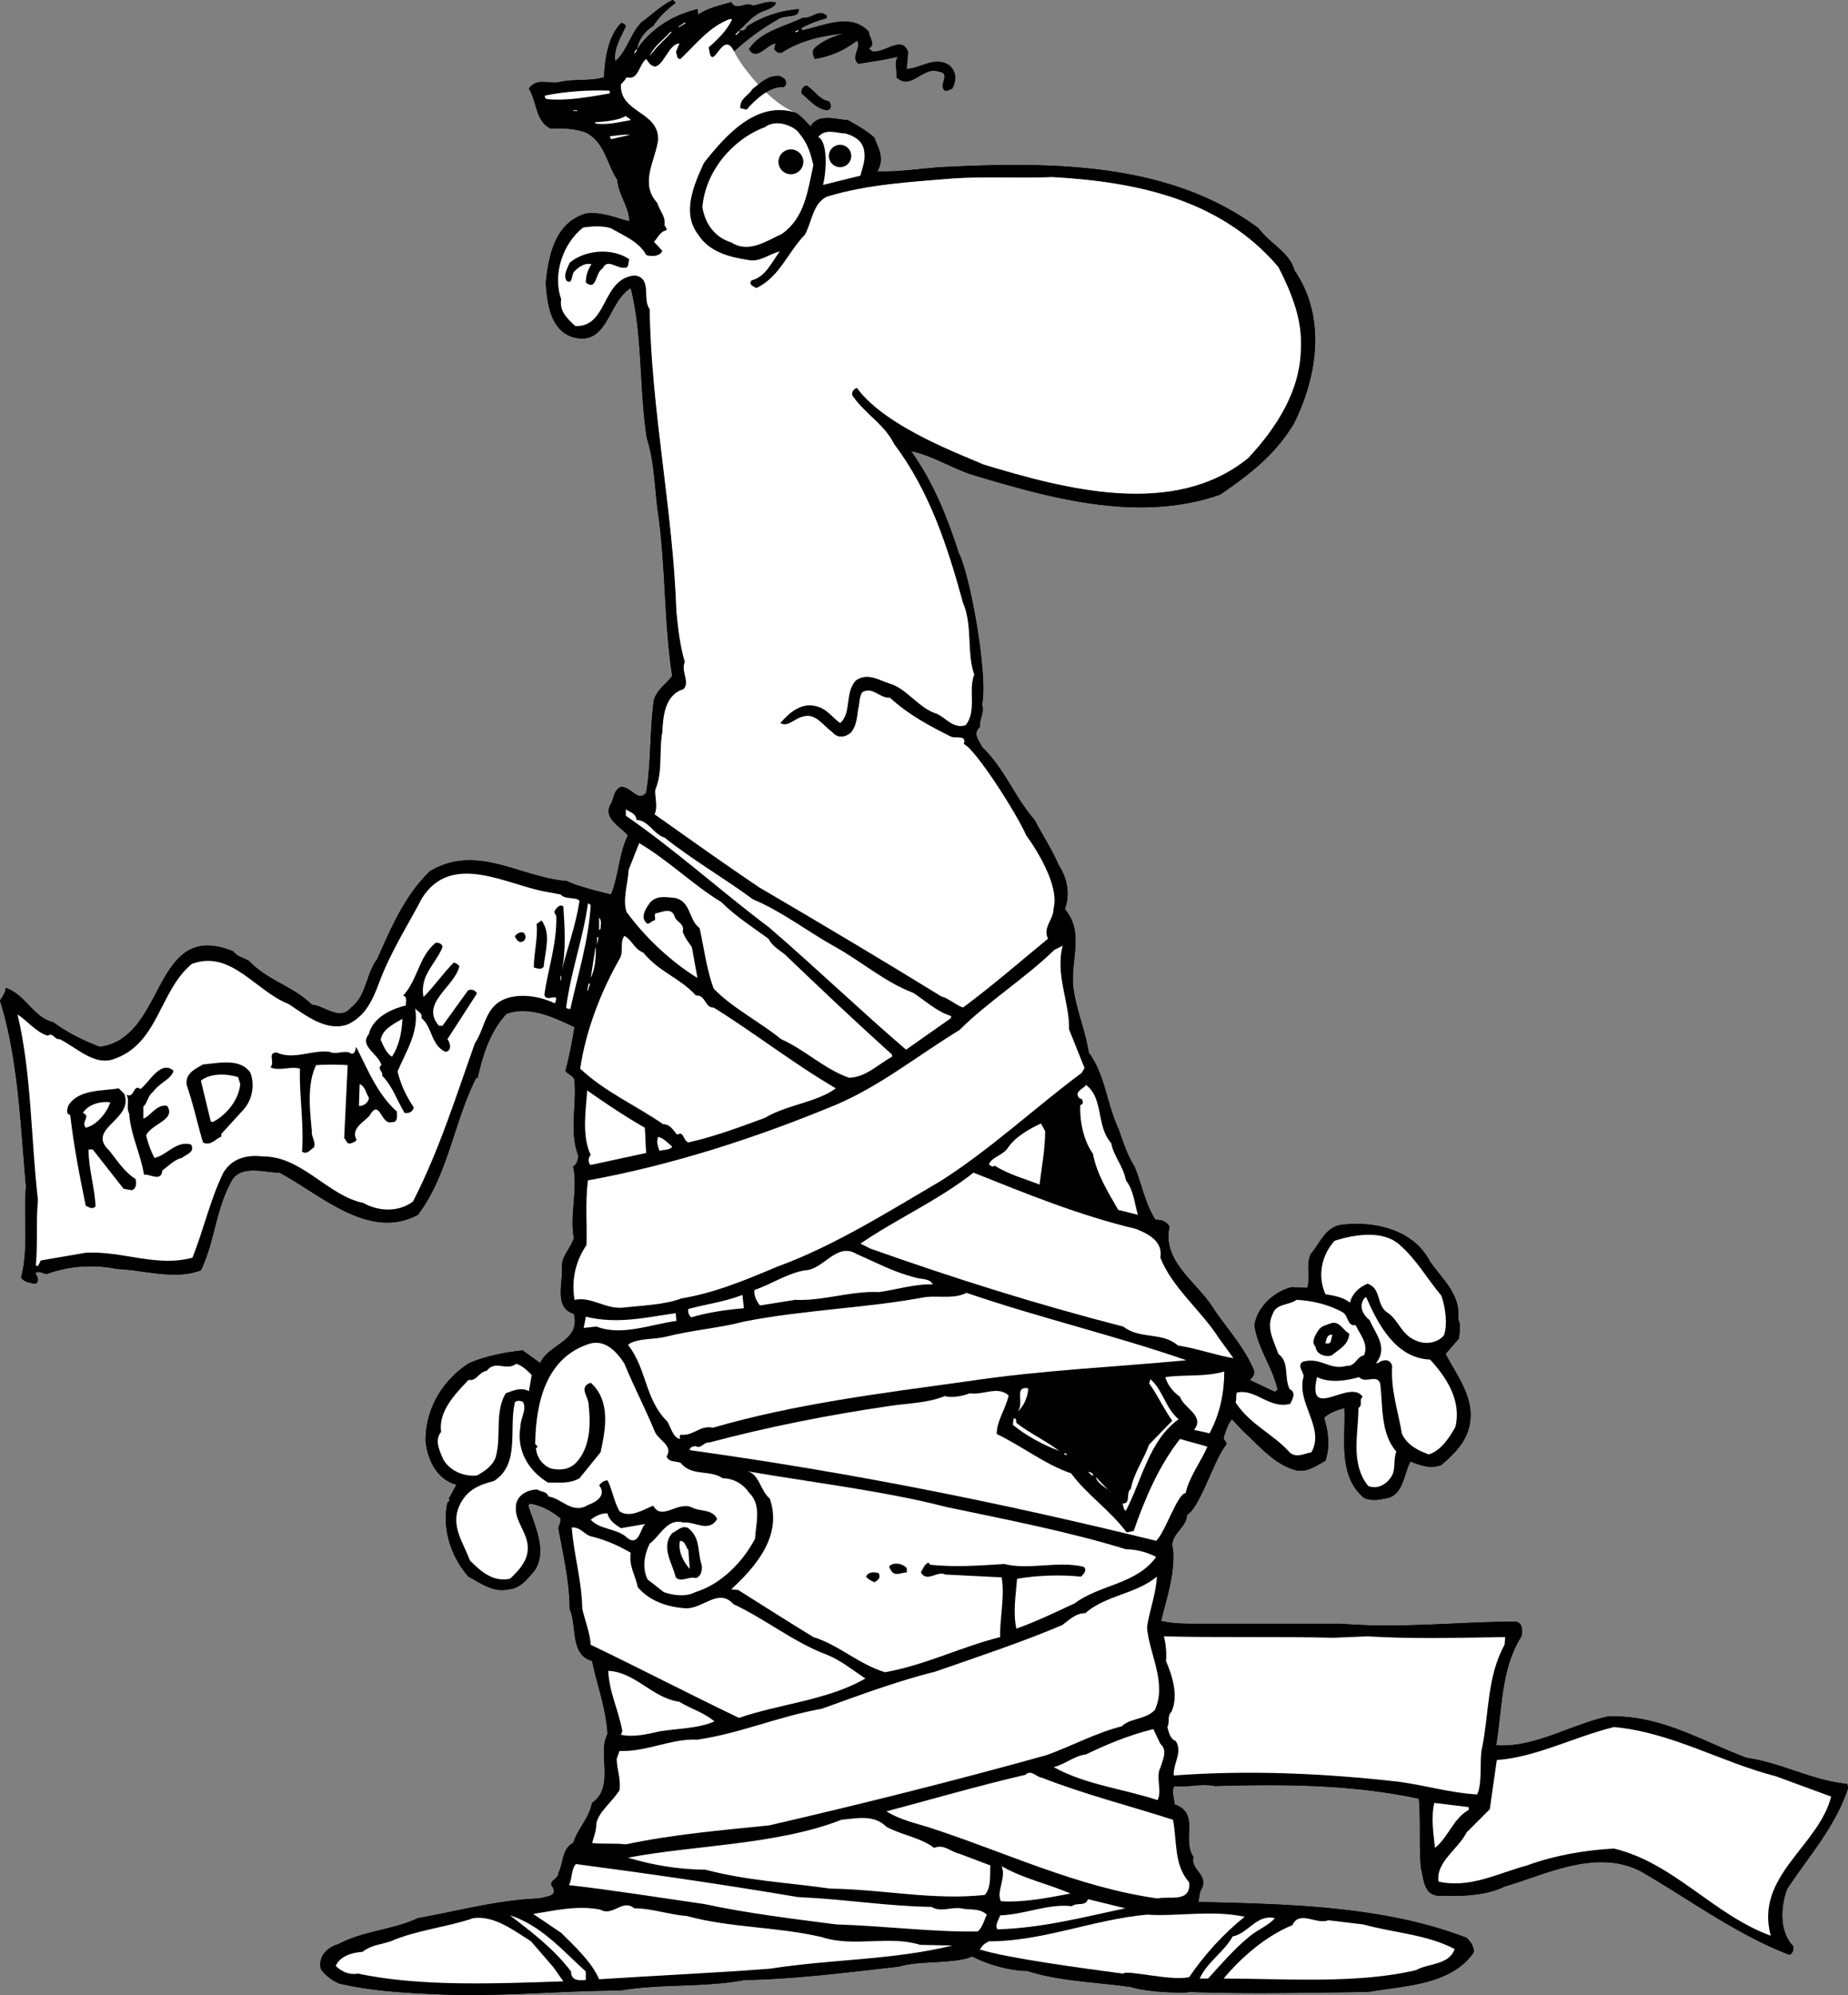 <svg xmlns="http://www.w3.org/2000/svg" width="263.102" height="283.941"><rect width="100%" height="100%" fill="#808080" stroke="none"/><path d="M138.414 278.45c-2.5 1.1-7.613.55-10.414 1.448-7.2.801-14.898 1.801-22 1.903-5.7 1.097-11.898.5-17.7 1.5-8.5 0-17.8 1-26.698.5-4.602-.203-9.102-.5-13.301-1.5-1-.403-1.899-1.102-2.598-2-.5-1.903 1-3.203 2.5-3.602 3.5-1.898 7.7-2 11.297-3.699 5.703-1 11.402-2.602 17.3-2.8.802-.302 2.602-.2 1.903-1.602-.8-.899.797-1.098.797-2 .703-1.399.5-3.5 2.102-4.297.699-2.102 2.199-3.403 2.699-5.703C87.6 254.3 85 249.5 86.5 246.8c-.2-3.602-1.5-7-2.2-10.403-3.198-.898-2.097-4.898-3.198-7.398 0-3.902-.899-7.602-1.602-11.5.102-.5.402-.902.3-1.402-1.3-1.098-2.898-1.899-4.398-2.098l-.199.3c.899 2.798 2.7 6.298 1 9.098-1 1.2-2.101 2.7-3.8 2.801-2.2.5-4-.898-5.7-1.8-2.5-2.801-3.8-6.899-3-10.5.098-.2.5-.301.2-.598l1.097-2c-2.797-.703-4.098-3.5-4.398-6.102-.102-4.5 2.3-8.699 6.199-11.199 2.402-1 4.902-1.5 7.601-1.8l2.5 1.8c1.301-2.8 5.801-3.102 4.801-7-2.902-.902-1.5-4.402-1.703-6.8 0-1.5 1.3-2.602 1.703-4-.601-3.4.598-6.9-.101-10.2.5-.2.898-1.2.601-1.902-1.101-3.297-.101-7-.402-10.2 0-.8-.899-.898-1.301-1.5.602-2 1.3-6.199 1.3-6.199-2.898-1.398-6.5-3.101-9.698-1.898-2.399 2.597-3.399 6-4.102 9.097h-.2c-3.198 6.301-4 13.801-8.3 19.5-7 3.7-13.7-2.8-19.7-6-2.198 0-5.8-1.3-7 1.5-2.097 3.903-2.3 8.5-4.198 12.403-3.801 1.398-7.7 0-12-.203a18.387 18.387 0 0 0-9.899.703c-.601 0-1.101-.5-1.703-.102.3.301.703 1.301 0 1.5-.598-.101-1.598-.199-2-.898 1.102-3.903.3-8.703.703-12.903C2.903 160 2.602 150.7 0 142.398c.3-.5.8-1.097.8-1.8 2.903 1 3.903 4.203 6.802 4.902 2 1.5 4.3 2.598 6.601 3.5 9.598-1.3 7.399-18.3 19-13.602.598.801 1.5.903 2.297 1.403 2.5 2.699 6.3 3.597 8.902 6.199 1.801.098 3.899 2.398 5.598.398 2.203-1.699 2.102-4.8 3.703-6.898 1.899-4.2 3.797-8.902 7.5-12.5 6.7-4 12.899.898 19.5 1.398 1.797.903 6.297 1.903 6.297 1.903 1.102-2.703 1.102-5.801 2.402-8.403-1-1.199-3.699-2.5-2.402-4.5.402-.8.402-2 1.402-2.398 1.399-.102 2.5 2.3 3.598.8.703-4.1.5-9.1 1.102-13.202.5-1.5 1.699-2.2 2.601-3.399-1.203-7.8-.902-15.898-2.101-23.8-.399-3.399-.5-6.899-1.5-10C91 55.5 91.5 47.597 89.8 41c-3.301 2-3.2 8.3-8.2 7-3.3-1-3.699-5-3.898-7.7.399-3.902 1.297-8.6 5.7-9.902 2.199-.3 4.199.602 6.199 1.102 0-2-1.602-3.902-1.7-5.902-1.5-2.2-1.699-5.2-4.402-6.7-1.5-.597-3.5-.699-5.098-.597-2.199-1.102-1.902-3.703-3.101-5.703 1.2-1.598 2.8-.598 4.3-.899 2-.5 4.301-.101 6.399-.699.102-2.402.5-5.7 2.402-7.7.301 0 .5.098.7.4-.7 1.6-1.801 3.3-1.5 5 1.601-1.302 2.101-3.802 3.699-5.5 1.402-1 2.902-2.5 4.5-3.2l.402.398C95 1.301 93.801 2.398 93 3.7c-1.2.7-2.2 2.102-2.297 3.301 2.098-3 5-4.8 8.598-5.7l.101.798c1.399-1 3.098-1.297 4.7-1.797.699 1.398 2.3-.203 3 .5 1-.102 2.3-.801 3.398-.403-.5 1-1.898 1-2.797 1.7-1 .601-1.601 1.5-2.5 2.203.399.199 1 0 1.098-.5 2.101-1.403 4.8-2.301 7.402-2.5.2 1.398-2.101.699-3 1.5-2.203 1.199-4.3 2.797-6.203 4.5-1.7-3.403-3.098 3.699-3.598-.602 1.301-1.101 2.5-2.3 3.301-3.898L104 2.699c-2.898 1-5 3.7-7.098 5.7-.601.101-.5-.598-.699-1l.5-1.2c-1.46.078-2.273 3.285-3.476 3.266-.364-.004-.762-.3-1.227-1.067-1.098.903-1.098 3.102-2.797 2.602-.203.398-.5.7-.8 1-.2 4.098 5.398 3.8 5.3 7.898-.402 3-2.703 6.2-.101 9 .3 1.102 1.199 1.903 1 3.102.101.3.5.598.199.8-.899.2-1.2 1.2-1.7 1.598l1.2 1.301c-.399.899-1.7.801-2.301.602-1-1.903-3.297-2.801-5-3.801-1.2-.402-2.797-.3-4-.102-3 2.403-4.297 6.801-3.098 10.2-.3 1.601.801 2.703 2 3.8 4.7.2 3.7-6.8 8.5-7.199 2.5.399 1 3.399 2.098 4.801.203 14.3 3.3 28.5 3.8 43 .2 2.098.5 4.898 1.2 7.2-.598 1.398.8 2.898-.2 3.898-2.698.8-2.898 4-3 6.101-.5 2.7.102 5.602-1 8.2-.097 1 .403 2.402-.097 3.5 5.098 3.601 9.7 6.902 14.899 10.402 8.699 5.097 17.3 10.199 25.898 15.5 1.102.297 2 1.199 3.102 1.597 4.3-3.199 8.199-6.597 12.101-9.8-.8-1.598.797-2.7.797-4.297 1-3.903-3.898-10.403-3.898-10.403-1.399-3.199-7.301-12.398-8.899-13 .5-1.398-1.203-.699-1.902-1.097-3-1.5-6-3.102-8.598-5.5-1.5.097-2.402-1.602-3.902-.801-.5.598-.399 1.8-.598 2.3-.203 1.2-.203 2.4-1 3.4-.8.8-2 .898-2.703 0-1.297-.9-2.398-2.802-4.2-2.2-1.097.2-2.198 1.598-3.198.898 1.3-1.5 3.101-3.097 5.398-2.3 1.3.402 2 1.5 3.102 2.3 1.699-1.398.601-4.398 2.3-6.097 1.7-1.102 3.2 0 4.801.5 2.399.699 4.098 3.5 6.7 4.297 1.3.601 2.398 2.203 4.097 1.601 1.602-2.101.3-4.898 1.203-7.199-1.101-3-.203-7-1.601-10.2-2.2-8-4.7-15.8-9.801-22.6-1.399-2.802-4-4.2-5.801-6.7-.5-.602.102-1.2.5-1.3 4.102 5.667 15.402 9.698 18 10.898 11.602 3.5 27.102 7.703 37.703-.899 4.098-4.398 7.5-9.699 7.5-15.8.2-4-1.402-7.899-3.203-11.399-8.098-9.5-19.797-12.102-32.2-12.8-4.3.198-9.8-.102-14.097.198-5.902.5-12.101.801-18 2.602-2 1-2.101 3.598-3.101 5.398-2.5 2.602-3.602 6-6.899 7.602-.402-.2-1.203-.5-.703-1.102 2-.5 2.8-2.5 4-4.097-1.398.297-2.898 1.597-4.5 1.199-2.598-.402-5.5-1.102-7.098-3.602-2.402-3.097-.601-7.097.801-10.199 3-3.8 7.399-8.898 13-7.199.899.5 1.598 1.398 2.2 2 1.097-1.902 3.5-1 5.3-.902 1.098.601 2.7 1.5 3.797 2.5.3 1.101 1.602 2.77.402 4.8 2.899.102 6.2-.398 8.899-.597C149.6 23 166.402 23 179.203 32.5c1.598 2.2 4.399 3.398 5.098 6 4.601 6.7 3.199 15.2-.098 21.8-2.703 4.5-6.402 7.298-10.5 10.098-11.703 4.102-24.5.403-35.5-2.898-2.902-1-5.601-2.7-8.5-3.3 3.2 4.5 5.098 9.3 6.797 14.5 1.703 3.398 4.203 17.8 3.3 21.6.403 1.098-.398 2.098-.3 3.2-1.098.898-.098 1.898.3 2.8 3.302 3.2 4.602 7.098 7.5 10.4 1.302 2.5 2.47 4.167 3.403 6.398 1.2 1.8 1.7 4.101.899 6.3 2.8 3.301.8 7.102 1.199 11.102.402 3.2 1.699 6.098 2.199 9.3 2.402 3.298 2.5 7.2 4.3 11 .602 1.798 1.2 3.598 2.2 5.2 1 2.3 1.5 5.3 3 7.598.8 0 1.602.203 2 1-1.098 5 4 7.902 6.3 11.703 1.802 2.699 4.403 5.5 5.7 8.699.203.598-.2 1.098-.598 1.398l3.598 1.7.402-.297c-.699-3.203-2.902-6-3.3-9.203.398-2.598 2.8-4.797 5.3-5.399l2.2.102c.5-1.403-.2-3.203.5-4.801 1.398-1.602 2.101-4 4.601-4.2 4.297-.5 9.899.598 12.297 5.098 1.703 2.602 4.5 4.7 4.102 8.403.398.597.199 1.898.101 2.699l-1.902 2.2c1.902 3.6 4.8 7.1 3 11.5-.801 1.8-2.2 3.1-3.598 4.3-1.5.598-2.902.098-4.402-.5-1 1.898-1 5.098-3.801 5.3-.797.2-1.797.298-2.797-.1-3.8-3.2-2.601-8.602-2.8-12.802-1.102.301-2.2.7-2.903 1.403.602 1.797.902 4.097.203 6.097-1.3.7-2.703 1.801-4.402 1.301-3-.898-5.098-3.5-7.5-5.699l-1.399-1.5c-.601.7-.902 1.7-1.199 2.598 0 .402.5.601.399 1-1.7 1.902-3.7 8.902-5.602 10-.098 2-2.598 2.8-2 4.902.3 3.5-.898 6.898-1.7 10.2 1.2.3 2.7.398 4.102.398h21.5c8.301.703 17.301-.297 24.899-.297 1 .199 1 1.297.8 2.097-2.898 4.602-2.699 10-3.601 15.5 5.402.403 10.5-2.898 15.902-4.097 7.399-.301 13.399 3.5 19.801 5.898 5 .7 9.2 3.2 14.297 3.7l.102.601c-1.801 5.5-5.602 9.7-8.7 14.398-.902 2.602-1.101 6 .899 8.102.101.5-.098 1.098-.598 1.2-7.5-2.9-13.902-7.7-21-11.802-6.402-3.398-13.601.403-19.5 2.102-2.8 1.398-6.601 1.398-9.5 1.3-2.101-.202-2-2.6-2.402-3.902-.301-3.5 0-6.699-.301-9.898-9.297-2-19.098-2.102-29-1.8-2.098-.4-3.598.198-5.797 0-.5.8 0 1.698 0 2.6 3.7 1.298 1 4.9 2.7 7.5-.403 1.9 2.097 2.4 1.199 4.5-.399.5-.301 1.2-.5 1.9 13.101.3 26.5.6 38.199 5.1.5.5 1.101 1.2 1 2.098-3.2 4.602-9.7 4.7-15 5.602-8.2.098-16.899.3-25.5 0-.301.2-5.801.098-8.301-.7-4.898-.702-10.098-.8-14.797-2.3-2.5 0-5.687-.95-7.789-2.05"/><path d="M92 8.398c-1.098.903-1.098 3.102-2.797 2.602-.203.398-.5.7-.8 1-.2 4.098 5.398 3.8 5.3 7.898-.402 3-2.703 6.2-.101 9 .3 1.102 1.199 1.903 1 3.102.101.3.5.598.199.8-.899.2-1.2 1.2-1.7 1.598l1.2 1.301c-.399.899-1.7.801-2.301.602-1-1.903-3.297-2.801-5-3.801-1.2-.402-2.797-.3-4-.102-3 2.403-4.297 6.801-3.098 10.2-.3 1.601.801 2.703 2 3.8 4.7.2 3.7-6.8 8.5-7.199 2.5.399 1 3.399 2.098 4.801.203 14.3 3.3 28.5 3.8 43 .2 2.098.5 4.898 1.2 7.2-.598 1.398.8 2.898-.2 3.898-2.698.8-2.898 4-3 6.101-.5 2.7.102 5.602-1 8.2-.097 1 .403 2.402-.097 3.5 5.098 3.601 9.7 6.902 14.899 10.402 8.699 5.097 17.3 10.199 25.898 15.5 1.102.297 2 1.199 3.102 1.597 4.3-3.199 8.199-6.597 12.101-9.8-.8-1.598.797-2.7.797-4.297 1-3.903-3.898-10.403-3.898-10.403-1.399-3.199-7.301-12.398-8.899-13 .5-1.398-1.203-.699-1.902-1.097-3-1.5-6-3.102-8.598-5.5-1.5.097-2.402-1.602-3.902-.801-.5.598-.399 1.8-.598 2.3-.203 1.2-.203 2.4-1 3.4-.8.8-2 .898-2.703 0-1.297-.9-2.398-2.802-4.2-2.2-1.097.2-2.198 1.598-3.198.898 1.3-1.5 3.101-3.097 5.398-2.3 1.3.402 2 1.5 3.102 2.3 1.699-1.398.601-4.398 2.3-6.097 1.7-1.102 3.2 0 4.801.5 2.399.699 4.098 3.5 6.7 4.297 1.3.601 2.398 2.203 4.097 1.601 1.602-2.101.3-4.898 1.203-7.199-1.101-3-.203-7-1.601-10.2-2.2-8-4.7-15.8-9.801-22.6-1.399-2.802-4-4.2-5.801-6.7-.5-.602.102-1.2.5-1.3 4.102 5.667 15.402 9.698 18 10.898 11.602 3.5 27.102 7.703 37.703-.899 4.098-4.398 7.5-9.699 7.5-15.8.2-4-1.402-7.899-3.203-11.399-8.098-9.5-19.797-12.102-32.2-12.8-4.3.198-9.8-.102-14.097.198-5.902.5-12.101.801-18 2.602-2 1-2.101 3.598-3.101 5.398-2.5 2.602-3.602 6-6.899 7.602-.402-.2-1.203-.5-.703-1.102 2-.5 2.8-2.5 4-4.097-1.398.297-2.898 1.597-4.5 1.199-2.598-.402-5.5-1.102-7.098-3.602-2.402-3.097-.601-7.097.801-10.199 3-3.8 7.399-8.898 13-7.199.899.5 1.598 1.398 2.2 2 1.097-1.902 3.5-1 5.3-.902 1.098.601 2.7 1.5 3.797 2.5.3 1.101 1.602 2.77.402 4.8 2.899.102 6.2-.398 8.899-.597C149.6 23 166.402 23 179.203 32.5c1.598 2.2 4.399 3.398 5.098 6 4.601 6.7 3.199 15.2-.098 21.8-2.703 4.5-6.402 7.298-10.5 10.098-11.703 4.102-24.5.403-35.5-2.898-2.902-1-5.601-2.7-8.5-3.3 3.2 4.5 5.098 9.3 6.797 14.5 1.703 3.398 4.203 17.8 3.3 21.6.403 1.098-.398 2.098-.3 3.2-1.098.898-.098 1.898.3 2.8 3.302 3.2 4.602 7.098 7.5 10.4 1.302 2.5 2.47 4.167 3.403 6.398 1.2 1.8 1.7 4.101.899 6.3 2.8 3.301.8 7.102 1.199 11.102.402 3.2 1.699 6.098 2.199 9.3 2.402 3.298 2.5 7.2 4.3 11 .602 1.798 1.2 3.598 2.2 5.2 1 2.3 1.5 5.3 3 7.598.8 0 1.602.203 2 1-1.098 5 4 7.902 6.3 11.703 1.802 2.699 4.403 5.5 5.7 8.699.203.598-.2 1.098-.598 1.398l3.598 1.7.402-.297c-.699-3.203-2.902-6-3.3-9.203.398-2.598 2.8-4.797 5.3-5.399l2.2.102c.5-1.403-.2-3.203.5-4.801 1.398-1.602 2.101-4 4.601-4.2 4.297-.5 9.899.598 12.297 5.098 1.703 2.602 4.5 4.7 4.102 8.403.398.597.199 1.898.101 2.699l-1.902 2.2c1.902 3.6 4.8 7.1 3 11.5-.801 1.8-2.2 3.1-3.598 4.3-1.5.598-2.902.098-4.402-.5-1 1.898-1 5.098-3.801 5.3-.797.2-1.797.298-2.797-.1-3.8-3.2-2.601-8.602-2.8-12.802-1.102.301-2.2.7-2.903 1.403.602 1.797.902 4.097.203 6.097-1.3.7-2.703 1.801-4.402 1.301-3-.898-5.098-3.5-7.5-5.699l-1.399-1.5c-.601.7-.902 1.7-1.199 2.598 0 .402.5.601.399 1-1.7 1.902-3.7 8.902-5.602 10-.098 2-2.598 2.8-2 4.902.3 3.5-.898 6.898-1.7 10.2 1.2.3 2.7.398 4.102.398h21.5c8.301.703 17.301-.297 24.899-.297 1 .199 1 1.297.8 2.097-2.898 4.602-2.699 10-3.601 15.5 5.402.403 10.5-2.898 15.902-4.097 7.399-.301 13.399 3.5 19.801 5.898 5 .7 9.2 3.2 14.297 3.7l.102.601c-1.801 5.5-5.602 9.7-8.7 14.398-.902 2.602-1.101 6 .899 8.102.101.5-.098 1.098-.598 1.2-7.5-2.9-13.902-7.7-21-11.802-6.402-3.398-13.601.403-19.5 2.102-2.8 1.398-6.601 1.398-9.5 1.3-2.101-.202-2-2.6-2.402-3.902-.301-3.5 0-6.699-.301-9.898-9.297-2-19.098-2.102-29-1.8-2.098-.4-3.598.198-5.797 0-.5.8 0 1.698 0 2.6 3.7 1.298 1 4.9 2.7 7.5-.403 1.9 2.097 2.4 1.199 4.5-.399.5-.301 1.2-.5 1.9 13.101.3 26.5.6 38.199 5.1.5.5 1.101 1.2 1 2.098-3.2 4.602-9.7 4.7-15 5.602-8.2.098-16.899.3-25.5 0-.301.2-5.801.098-8.301-.7-4.898-.702-10.098-.8-14.797-2.3-2.5 0-5.687-.95-7.789-2.05-2.5 1.1-7.613.55-10.414 1.448-7.2.801-14.898 1.801-22 1.903-5.7 1.097-11.898.5-17.7 1.5-8.5 0-17.8 1-26.698.5-4.602-.203-9.102-.5-13.301-1.5-1-.403-1.899-1.102-2.598-2-.5-1.903 1-3.203 2.5-3.602 3.5-1.898 7.7-2 11.297-3.699 5.703-1 11.402-2.602 17.3-2.8.802-.302 2.602-.2 1.903-1.602-.8-.899.797-1.098.797-2 .703-1.399.5-3.5 2.102-4.297.699-2.102 2.199-3.403 2.699-5.703C87.6 254.3 85 249.5 86.5 246.8c-.2-3.602-1.5-7-2.2-10.403-3.198-.898-2.097-4.898-3.198-7.398 0-3.902-.899-7.602-1.602-11.5.102-.5.402-.902.3-1.402-1.3-1.098-2.898-1.899-4.398-2.098l-.199.3c.899 2.798 2.7 6.298 1 9.098-1 1.2-2.101 2.7-3.8 2.801-2.2.5-4-.898-5.7-1.8-2.5-2.801-3.8-6.899-3-10.5.098-.2.5-.301.2-.598l1.097-2c-2.797-.703-4.098-3.5-4.398-6.102-.102-4.5 2.3-8.699 6.199-11.199 2.402-1 4.902-1.5 7.601-1.8l2.5 1.8c1.301-2.8 5.801-3.102 4.801-7-2.902-.902-1.5-4.402-1.703-6.8 0-1.5 1.3-2.602 1.703-4-.601-3.4.598-6.9-.101-10.2.5-.2.898-1.2.601-1.902-1.101-3.297-.101-7-.402-10.2 0-.8-.899-.898-1.301-1.5.602-2 1.3-6.199 1.3-6.199-2.898-1.398-6.5-3.101-9.698-1.898-2.399 2.597-3.399 6-4.102 9.097h-.2c-3.198 6.301-4 13.801-8.3 19.5-7 3.7-13.7-2.8-19.7-6-2.198 0-5.8-1.3-7 1.5-2.097 3.903-2.3 8.5-4.198 12.403-3.801 1.398-7.7 0-12-.203a18.387 18.387 0 0 0-9.899.703c-.601 0-1.101-.5-1.703-.102.3.301.703 1.301 0 1.5-.598-.101-1.598-.199-2-.898 1.102-3.903.3-8.703.703-12.903C2.903 160 2.602 150.7 0 142.398c.3-.5.8-1.097.8-1.8 2.903 1 3.903 4.203 6.802 4.902 2 1.5 4.3 2.598 6.601 3.5 9.598-1.3 7.399-18.3 19-13.602.598.801 1.5.903 2.297 1.403 2.5 2.699 6.3 3.597 8.902 6.199 1.801.098 3.899 2.398 5.598.398 2.203-1.699 2.102-4.8 3.703-6.898 1.899-4.2 3.797-8.902 7.5-12.5 6.7-4 12.899.898 19.5 1.398 1.797.903 6.297 1.903 6.297 1.903 1.102-2.703 1.102-5.801 2.402-8.403-1-1.199-3.699-2.5-2.402-4.5.402-.8.402-2 1.402-2.398 1.399-.102 2.5 2.3 3.598.8.703-4.1.5-9.1 1.102-13.202.5-1.5 1.699-2.2 2.601-3.399-1.203-7.8-.902-15.898-2.101-23.8-.399-3.399-.5-6.899-1.5-10C91 55.5 91.5 47.597 89.8 41c-3.301 2-3.2 8.3-8.2 7-3.3-1-3.699-5-3.898-7.7.399-3.902 1.297-8.6 5.7-9.902 2.199-.3 4.199.602 6.199 1.102 0-2-1.602-3.902-1.7-5.902-1.5-2.2-1.699-5.2-4.402-6.7-1.5-.597-3.5-.699-5.098-.597-2.199-1.102-1.902-3.703-3.101-5.703 1.2-1.598 2.8-.598 4.3-.899 2-.5 4.301-.101 6.399-.699.102-2.402.5-5.7 2.402-7.7.301 0 .5.098.7.4-.7 1.6-1.801 3.3-1.5 5 1.601-1.302 2.101-3.802 3.699-5.5 1.402-1 2.902-2.5 4.5-3.2l.402.398C95 1.301 93.801 2.398 93 3.7c-1.2.7-2.2 2.102-2.297 3.301 2.098-3 5-4.8 8.598-5.7l.101.798c1.399-1 3.098-1.297 4.7-1.797.699 1.398 2.3-.203 3 .5 1-.102 2.3-.801 3.398-.403-.5 1-1.898 1-2.797 1.7-1 .601-1.601 1.5-2.5 2.203.399.199 1 0 1.098-.5 2.101-1.403 4.8-2.301 7.402-2.5.2 1.398-2.101.699-3 1.5-2.203 1.199-4.3 2.797-6.203 4.5-1.7-3.403-3.098 3.699-3.598-.602 1.301-1.101 2.5-2.3 3.301-3.898L104 2.699"/><path fill="#fff" d="M104.5 7.3c-1.7-3.402-3.098 3.7-3.598-.6 1.301-1.102 2.5-2.302 3.301-3.9L104 2.7c-2.898 1-5 3.698-7.098 5.698-.601.102-.5-.597-.699-1l.5-1.199C94.801 6.301 94 11.7 92 8.4c-1.098.9-1.098 3.1-2.797 2.6-.203.398-.5.7-.8 1-.2 4.098 5.398 3.8 5.3 7.898-.402 3-2.703 6.2-.101 9 .3 1.102 1.199 1.903 1 3.102.101.3.5.598.199.8-.899.2-1.2 1.2-1.7 1.598l1.2 1.301c-.399.899-1.7.801-2.301.602-1-1.903-3.297-2.801-5-3.801-1.2-.402-2.797-.3-4-.102-3 2.403-4.297 6.801-3.098 10.2-.3 1.601.801 2.703 2 3.8 4.7.2 3.7-6.8 8.5-7.199 2.5.399 1 3.399 2.098 4.801.203 14.3 3.3 28.5 3.8 43 .2 2.098.5 4.898 1.2 7.2-.598 1.398.8 2.898-.2 3.898-2.698.8-2.898 4-3 6.101-.5 2.7.102 5.602-1 8.2-.097 1 .403 2.402-.097 3.5 5.098 3.601 9.7 6.902 14.899 10.402 8.699 5.097 17.3 10.199 25.898 15.5 1.102.297 2 1.199 3.102 1.597 4.3-3.199 8.199-6.597 12.101-9.8-.8-1.598.797-2.7.797-4.297 1-3.903-3.898-10.403-3.898-10.403-1.399-3.199-7.301-12.398-8.899-13 .5-1.398-1.203-.699-1.902-1.097-3-1.5-6-3.102-8.598-5.5-1.5.097-2.402-1.602-3.902-.801-.5.598-.399 1.8-.598 2.3-.203 1.2-.203 2.4-1 3.4-.8.8-2 .898-2.703 0-1.297-.9-2.398-2.802-4.2-2.2-1.097.2-2.198 1.598-3.198.898 1.3-1.5 3.101-3.097 5.398-2.3 1.3.402 2 1.5 3.102 2.3 1.699-1.398.601-4.398 2.3-6.097 1.7-1.102 3.2 0 4.801.5 2.399.699 4.098 3.5 6.7 4.297 1.3.601 2.398 2.203 4.097 1.601 1.602-2.101.3-4.898 1.203-7.199-1.101-3-.203-7-1.601-10.2-2.2-8-4.7-15.8-9.801-22.6-1.399-2.802-4-4.2-5.801-6.7-.5-.602.102-1.2.5-1.3 4.102 5.667 15.402 9.698 18 10.898 11.602 3.5 27.102 7.703 37.703-.899 4.098-4.398 7.5-9.699 7.5-15.8.2-4-1.402-7.899-3.203-11.399-8.098-9.5-19.797-12.102-32.2-12.8-4.3.198-9.8-.102-14.097.198-5.902.5-12.101.801-18 2.602-2 1-2.101 3.598-3.101 5.398-2.5 2.602-3.602 6-6.899 7.602-.402-.2-1.203-.5-.703-1.102 2-.5 2.8-2.5 4-4.097-1.398.297-2.898 1.597-4.5 1.199-2.598-.402-5.5-1.102-7.098-3.602-2.402-3.097-.601-7.097.801-10.199 3-3.8 7.399-8.898 13-7.199-3.433-1.3-7.433-6.133-8.703-8.7"/><path fill="#fff" d="M100.902 6.7c1.301-1.102 2.5-2.302 3.301-3.9L104 2.7c-2.898 1-5 3.698-7.098 5.698 1.325-.449 3.426-2.199 4-1.699m38.586 270.761c3.864 1.24 15.114 2.74 20.414 3.438.5-.597 6.801 1.102 9.399.5 2.199-3.199 4.8-6.097 7.902-8.597-4.703-1-9.703 0-13.902-.301-7.7.7-14.801 3.8-22.5 3.8-.883.442-.871.606-1.313 1.16"/><path d="M117.703 2.2v.398c-1.203.3-2.5.8-3.601 1.402l.101.3c3-.6 6.899-2.6 9.5.2 0 .8 1.098 1.8 0 2.398l.5.403c1.797.297 4.2-2.403 5.098.097l-.2 2.403c2-.102 4-1.903 6.102-.5 1 1 1 2.097.399 3.297-.399.203-.7.402-1.102.3-1-.8 1-2.5-.898-2.699-2.2-.8-3.899 2.801-6 .801.199-.902-.399-2 .199-2.902-1.7.402-3.7.703-5.598 1-1.203-1 .5-2.399-.203-3.297-1.797 1.398-3.898 2.297-6 2.597-.297-.597-.5-1.199.102-1.699 1.199-1 2.5-1.5 3.898-1.898-3 .297-6.098 1-8.7 2.699-.5.098-.8-.102-1.097-.5l.2-.8c-1.301.198-2.7 2.6-3.801.8 1.699-2.602 5.101-3.2 7.699-4.5 1.3.2 2.199-1.3 3.402-.3"/><path fill="#fff" d="m97.5 3.2.102.1-1 .598v-.097l.898-.602M113.602 4.3l.101.098-.402.2-.098-.098.399-.2m-8.399.098.098.102-.5.5-.098-.102.5-.5m-9.601.2C94.602 5.699 93.3 6.8 92.5 8c.402-1.2 1.902-2.3 3-3.5l.102.098m-5 2.402.101.098-.3.5L90.3 7.5l.3-.5"/><path d="M111.902 11.598c.098.402-.101.902-.601.8-1.801 0-3.801 1.801-5 3.2l-.899-.2c-.101-1.398 1.2-1.8 1.7-2.699 1.3-1 2.199-2 3.898-1.898.3.199.8.297.902.797m6.098 2.8c.402.403.5 1.2-.297 1.301-1.5-.199-2.5-1.5-3.601-2.398-.102-.5.3-1.203.8-1.102 1.098.7 1.801 2 3.098 2.2"/><path fill="#fff" d="M86.8 13.3c-2.898.5-6.097 1.098-9 .798-.097-.098-.3-.2-.198-.5 3-.598 6.101-.797 9.101-.7.2.102.098.2.098.403M81.602 15.8v-.1h.601v.1h-.601m8.198 1.298c-1.8.3-3.198.703-5 .5 0-.098-.097-.2-.097-.2 1.399-.097 3.2-.199 4.399-.898.199.3.601.3.699.598M113.8 19c1.302 1.531 1.634 3.031 2 4.5-.8 3.598-1.198 7.5-4.5 9.8-2.198 1-4.698 2.798-7.198 1.2-2.301-.7-3.7-2.602-4.102-5 .402-5.102 4.3-9.7 8.902-11.402 1.868-1.399 4.598.203 4.899.902M123 21.3c.3 1.5-.2 2.4-.5 3.7l-5.336 1.324c.375-1.187.875-6-.664-6.824 1-1.3 2.703-.5 3.902-.5 1.262.387 2.301 1 2.598 2.3m-36-1.5-.2-.402c1-.097 2-.3 2.903-.199L87 19.801"/><path d="M89.602 36.898c-.2.403 0 1.2-.602 1.2-1.2.203-2.5-1.399-3.2.101-1.097.602-.8 3.301-2.398 2 0-1 .301-1.8.801-2.601-.902-.2-1.703.3-2.402 1-.5.402-.2 1.902-1.098 1.402-.601-.8.098-1.8.399-2.602 2.101-1.8 6-2.199 8.5-.5"/><path fill="#fff" d="M90.602 116.7c1.699 0 2.5 2.1 4 2.5 4 3.198 8.398 5.698 12.601 8.8 4.098 1.7 7.797 4.598 11.598 6.7 3.8 2.1 7.199 5.1 11.199 6.6 1.703 1.098 3.402 2.7 5.402 3.298v.3l-6.402 4.5c-6.2-5.3-13-11.8-19.5-17.398-6.797-5.102-13.297-11-20.398-15.902v-.899c.601.399 1.5.602 1.5 1.5m12.101 11.699c2 2 4.5 3.602 6.7 5.2.5 1 1.5 1.601 2.3 2.203C116.602 140.5 122 145.598 127 150.098v.3c-2 1.102-3.7 2.903-6.098 3-3.5-1.199-6.3-4-9.699-5.5-3.203-2.597-6.902-4.398-9.601-7.199-1-2.699-1.399-5.898-2-8.601-1.602-1.2-1.2-3.797-3.5-4.297-1.301-.102-2.5-.403-3.5.597-.602.801-1.399 2-.7 2.801.399.7.801-.199 1.301-.199.2-.3-.101-.602.098-1 .8-.102 2.199-.902 2.699.3.203 1 1.5 1 1.203 2.298.2.703.797 1.5 1.297 2.203l.8 4.398c-3.698-2.3-7.3-5.601-10.097-9.398-.601-1.703.2-4.102.297-6L91 120c4.102 2.398 7.602 5.898 11.703 8.398M79.8 127.3c.7.798 2.102.298 2.7.9-.5 3.5-1.797 6.898-2.5 9.898.602-3 .402-6 .203-9.098-.5-.402-1.101.3-1.3.8l.3.598c.098 3.903-1.203 7.602-1.703 11.2.3 1.203 2.3-.598 1.5 1.203-1.898-.903-4.398-1.403-6.598-.801-3.402 1-3.199 4.098-4.8 6.5-2.7 7.598-5.102 15.3-8.801 22.5-2.098 1.598-5 1.398-7.098.2-5-1-8.8-6.7-14.3-6.602-2.301-.297-4.403.3-5.602 2.3C29.902 170.801 29 175 27.402 179c-5.101 1.398-10-1-15.199-.7l-6.402 1.098-.399.801-.3-.101c.3-3.297 0-6 .3-9.297-1-8.602-.902-18-2.902-26.403 1.203.7 2.703 2.602 4.3 3 .802-.5.903.602 1.7.5 2.402 1.2 4.8 3.7 7.5 2.903 6.602-2.102 6.602-9.703 11.3-13.602 5.602-2.101 9.102 3.899 13.802 5.7 2.398 1.601 5.398 4 8.398 2.902 2.602-1.203 3.602-3.602 4.5-6 1.602-4.301 4-8 6.102-12 4.199-6.602 12-1.903 17.5-.903l2.199.403m4.301 1.499c-.301 5.098-1.801 9.798-2.899 14.798-.203 0-.5 0-.601-.2.699-5.3 2.398-9.699 3.101-14.8.2 0 .297.203.399.203M85.5 132.2l-.2.198v-1.8c.403.402.2 1.101.2 1.601"/><path d="M77.402 137.598c-.402.5-.902.203-1.402.101 0-2.101.602-4.101.402-6.199l.7-.5c1.398 1.898.5 4.398.3 6.598M74.8 133.2c.102.3-.097.698-.398.8-.601.3-.902-.402-1.101-.7.101-.402 1.3-1.1 1.5-.1"/><path fill="#fff" d="M91.602 135.598c2.3 2.8 5.101 3.5 7.5 6.101 1.3-.199 1.3 1.801 2.5 1.7 5.8 3.601 11.398 8 17.398 11.5-2.7 2-6.898 2.3-10.098 4.199-3.5 1.3-7.3 2.703-10.902 3.5-.797-.297-.598-1.7-1.598-1.098-.601-.7-1-1.5-2-1.5-3.902-2.7-8.3-4.602-11.8-7.902.8-5.399 2.898-10.899 5.699-15.797.5-1.102-.098-2.203.601-3.102 1.2.7 1.301 1.801 2.7 2.399M85 134.5v-1.102h.203zm0 0"/><path d="M63 134.8c-.598 1.5-1.797 2.798-2.398 4.2-.399 1-.5 2-.301 2.898 1.5-1.5 2.8-3.398 4.3-4.898.399.098.5.2.801.5-.601 2.898-5.699 5.3-2.902 8.5h.5l3.602-5c.398-.3 1.101-.102 1.3.398l-4.199 6.5c.399.5.7 1.7-.3 1.801-2.102-1-1.801-3.5-3.403-4.8.203-.801-.598-.899-.898-1.399.601 3.398-1.301 6.098-2.5 9 .398 1.7 1.199 3.5 2.3 5.098-.101.703-.8.902-1.3.8-1.102-1.8-1.7-3.8-3.2-5.3.2-.598-.8-1-.101-1.5-.399-1.598-3.2-2.7-1.801-4.399.602-2.398 3.203-3.601 5.3-4.101-.097-.297.302-1.2-.398-1.399 2.098-2.3 2.2-5.5 4.598-7.5.5-.101 1 .2 1 .602"/><path fill="#fff" d="m152.203 146.5 2.2 5.5-.403.7c-6.598 4.898-13 10.898-20.098 15.398-7.5 4.402-15.3 9.3-23.3 12.203-4.5 1.898-8.801 3.699-13.602 4.5-2.297.898-5.598 1-8.2 1.297-2.597.3-4.5-1.598-7-1.098-.5-2.902.2-5.602 1.7-7.8.102-2.9-.2-6 .203-9.2 12.098-2.2 24.098-6.102 35.399-10.8 6.3-2.7 11.601-7 17.5-10.602 4-4 9.398-7.399 13.5-11.399l1.199-.601c-1.098 4.101 1 8.101.902 11.902m-68.101-7.3.699-4.5c.101 1.5-.098 3.3-.7 4.5m-4.301-.302h.102v.602h-.101v-.602M83.8 140h.2l-.297 1h-.101l.199-1M57.3 145c-.097 2-.5 3.898-1.5 5.398-.8-.5-1.198-1.5-1.597-2.398.2-1.5 1.899-2.3 3.098-3"/><path d="M56.5 158.2c0 .5.203 1.6-.7 1.5-1.597.5-1.698-3.5-3.198-.9-.801.9-2.602 1.798-1.899 3.298.2.3-.402.5-.703.601-.598.301-.7-.5-1-.699l.5-10.402a34.57 34.57 0 0 0-4.5 0c-1.297 2.703-.898 6.3-.598 9.402-.101.8.598 1.5.301 2.3-.5.298-1 1.098-1.703.598.3-3.8-.398-7.898-.297-11.8-1.3-.399-3 .402-4.203-.2.703-.699-.5-2.097.902-2.097 2.399 1.097 5-.403 7.5-.102 1.098.5 2.2-.398 3.2.301.5-.102.5-.7.601-1 1.598 3.098 3 6.7 5.797 9.2m-20.898-5.602c.699 1.601.398 3.902-1 5.402l-3.102 3.398v.403c-.598.097-1.5 1.398-2.598.797-.8-2.7-1.402-5.5-2.3-8.098-.301-1.7 1.101-2.3 2.3-3 2.301-.2 5.2-.902 6.7 1.098m-10.899-.2c-.3 1.2-2 1.7-2.902 3C21 156 21 157 20.402 157.5v1.7c1-.302 1.899-2.102 3.399-1.802 1.3 2-2.2 2.5-3 4.2.3 1.203.699 2.3 1.199 3.203 1.8-.403 3.102-2.5 5.203-1.903.598 1.102-.703 1.403-1.3 1.903-1 .199-2 1.199-2.801 1.797-.102 1.703-1.899.402-2.602.601-.5-3.101-1.898-5.601-2.098-8.699-.5-.902.098-1.8-.402-2.7 1.203.598.902-1.6 2-.8 1.3-1 2.902-4.2 4.703-2.602"/><path fill="#fff" d="M34.203 154.3c-.203 2.298-2 4.4-3.902 5.4l-.301-.102-1.398-5.797c1.398-1.102 3.699-1 5.3-.5l.301 1M52.5 156.2c.102.5-.598 1.198-1.2 1.198h-.198l.101-3.097c.797.297.899 1.297 1.297 1.898m105.703 6.501c.399 2 1.7 3.198 2.098 5.3 1.101 1.398 1.199 3.2 1.699 4.898l-2.797-.699c-1.5-2.601-3.101-5.199-3.601-8-1.301-1.8-1.899-4.5-1.801-6.898.5-.203.402-.5.199-.903-.297 0-.5-.199-.598-.597 0-.703 1-.903 1.2-1.403 2.601 2 1.398 5.801 3.601 8.301"/><path d="M17.703 155.7c1.399 3.698-5.601 4.898-2.101 8.1 1 1.298 2.199 3.098 3.699 4 .101.5.199 1.298-.5 1.598l-1.2-.199-4.398-5.601h-.601c0 2.703.898 5.5 1 8.101-.399.5-1 .102-1.399-.101-.902-4.399-1.703-8.5-2.203-12.899-.7-.199-.398-.8-.297-1.3 1.399-2.399 4.899-2.098 7.2-2.5l.8.8"/><path fill="#fff" d="M91.8 160.5c.102 1.2.102 2.598.2 3.598l-7.898 1.703c-.399-.203-.399-1.102 0-1.403-1.301-2.8-.7-6.3-.5-9.199C86.3 157.098 89 158.9 91.8 160.5m-76.097-3.602c-.5 1.5-2 3.301-3.5 3.602-.703-.902.797-1.602-.402-2.102.8-1.3 2.699-1.699 3.902-1.5M148.8 161c0 2.5-.5 5.2-.8 7.598-2.297-.899-4.297-1.399-6.398-2.7-.301.301-.602 0-.801-.199.402-1 1.8-1.199 2.601-2.199 1.098-1.7 3.098-2.8 4.801-3.602l.598 1.102m-53.098 2.2c-.3.5-1.203.398-1.8.6-.2-.5-.5-1.3-.2-2 .797.2 1.297.798 2 1.4m66 11.698c1.797.7 3.899 1.801 3.5 4.102 1.7 4.3 5.797 7.5 8.297 11.398l2.102 2.903c-2.102-.301-5.2-1.403-7.899-1.801-2.3-2-5.3-.8-7.8-2.7-12.102-3.1-24.2-6.902-36-11.1l-1.403-.7c5.102-3.5 11-6.102 16.102-10.102 7.5 3 15.101 6.102 23.101 8m43.5 9.5c.598 1.7.899 4 .399 5.602-.899 1.2-2.801 1.398-4 .8-2.102-.8-2.5-3-4.102-4-1.598-1.1-.797-3.402-2.797-4.1-1.203.5-2.203 1.398-2.5 2.698-1-.8-2.3-1-3.5-1.199-1.203-2.699-.5-5.601 1.297-7.601 2.8-.899 6.902-1.598 9.3.601 2.403 2.102 3.802 4.7 5.903 7.2m-75-2.599c.797.298 2.2.098 2.598 1-2.5-.1-5.301.798-7.7 1.098-3.898-.199-8 1.301-11.898 1.102l-5 .8c-.402-.5-.902-1.3-.8-2.202 2.398-.797 4.699-2.399 7.199-2.797 2.699-.102 4.5-4.102 7.398-2.301 2.8 1.2 5.102 2.5 8.203 3.3m38.699 11.798c-10.601 1-20.601 1.402-31.199 3-12.3 1.703-24.5 3.203-36.203 6.601-1.898-.398-2.7 1.2-4.598 1-.199.102-.101.399-.101.602-1-.203-1.301-1.703-1.801-2.5-3.2-3.102-2.898-7.5-5.598-10.903 1.301-1 3.801-.699 5.598-1.199 3.602-.898 7.5-1.199 10.902-2.101 8.598-1.7 17.399-1.899 25.899-3.5 2-.2 4.101.3 5.8-.598 10.5 3.598 20.899 6 31.301 9.598m-63-7.398c-2.402.198-5.3.6-7.5 1.3-.3-.3-.5-.7-.402-1.2 2.602-.702 5.102-1 7.703-2l.2 1.9"/><path fill="#fff" d="M203.602 193.5c2.398 2.598 4.5 5.898 3.601 9.598-.902 1.601-2.101 3.402-3.8 3.902-1.602-.602-3-1.3-3.801-2.902-.602-3.5-1.602-6.2-1.399-9.7-.3-1.097-1.402-.898-2-.398h-.3c1.8-2.2-.102-4.2-.903-6.102-1.098-.898-1.5-2-.797-3.097l.297-.203c1.703 3.902 4.203 8.703 9.102 8.902m-12.399-6.7c.797.5.598 2 1.797 1.798.602 1.3 1.902 2.703 1.203 4.3-1.101.2-1.203 1.602-2.5 1.5-2.402.7-3.601-1.3-6.203-.597-.898.597.102 1.398.102 2.097-1.102 3.801 3.101 7.301 1.101 10.801-1.101.2-2 .801-3 .102-2.5-2.801-5.601-3.903-7.8-7.203.199-.399 0-1 .199-1.399 2.699-.601 4.601 2.399 7.601 1.602.297-.703.899-1.602-.101-2.102-.801-1.601 0-3.898-1.602-5-.598-1.8-1.797-3.699-.797-5.699.5-1.5 2.297-1.2 3.399-2 2.199.098 4.699.7 6.601 1.8M96.3 188c-3.698.5-7.8 2.2-11.398.8l-1.8.2.3-1.602c4.5 1.102 8.5.102 12.801-.5l.098 1.102"/><path d="M192.102 189.8c-.102 1.598-1.399 2.2-2.5 3.098-.801.301-2.2-.097-2.301-1.199-.7-.699 0-1.8.5-2.5.402-.5 1-.601 1.5-.8 1.402-.598 1.902 1 2.8 1.402"/><path fill="#fff" d="M189.703 190c-.203.398-.101 1.2-.601 1.2h-.399c.098-.4.2-1.4 1-1.2m-100.801 4.098c1.399 3.402 2.899 6.203 4.301 9.601.5 1.301 2.7 2 1.7 3.602.398.898 1.3.597 2 .898 1.597 2 4.097.899 6 2.2 1.5 0 2.898.8 3.699 2 1.898 1.8 1 4.402.898 6.601-1.797 3.398-4.898 6.5-8.5 7.598-1.297.703-3.098.5-4.5 0l-2.297-1.797c-.8-1.602-.5-3.5.297-5.102 1.5-1.101 2.5-3.699 4.8-3 1.602-.199 3.602 1.5 4.802-.5-.7-1.5-2.5-1-3.7-1.699-2-.8-4.199 2-5.402-.2-1.5.598-3.297 1.798-4.797.798-.8-1.399-1-3-1.703-4.399-.5 0-.898.301-1.2.7 1.102 1.402-.398 2.402-1.597 2.8-2.203 1.399-3.8-1-5.601-1.199-.301-.8-1-.602-1.602-1-1.297 0-2.7.7-3 2-.5 2.598 2 4.2 1.602 6.898-.2 1.5-1.399 2.801-2.5 3.801-2.399.5-4.102-1-5.7-2.601-.902-2.5-2.8-4.899-1.5-7.797 1-2.203 2.801-3 4.899-3.5 3.8-2.403 2.101-7.403 3-11.203.199-.297.902-.297 1.199 0 .5 1.101-.398 2.203-.398 3.402-.602 3.398 1.101 6.3 3.898 8 1.602 0 3.102.2 4.5-.602l3-3.699c.703-3.199 1.5-7.3-1.398-9.898-1.801.597-.301 2-.301 3.097.3 2.7.3 6.102-1.801 8.301-1 1-2.297 1.102-3.598.801-1.199-.5-2-1.602-2.101-2.902.601-.2-.301-.5-.098-.797.098-5.602 1.5-11.801 7.297-13.903 2.402-1 4.203.801 5.402 2.7"/><path fill="#fff" d="m75.703 195.7-.402 2.3c-1.098-.602-2.2-.102-3.301.3-1.598 2.7-.598 6-1.398 9-.399 1.298-1.602 2.098-2.7 2.7-1.902.2-3.902-.7-4.8-2.3-.5-1.2-1.301-2.7-.301-3.9-.399-2.902 1.902-5.3 3.902-7.402 1.2.2 1.399-1.097 2.598-1.3 1.199-1.598 2.8.101 4.199-1 .902.3 1.5.902 2.203 1.601m98.597-.499c0 3-.597 6-2.097 8.8l-2.203-.5c1.602-2-1.5-3.102-2-4.7-.898-.6-1.797-1.702-2.098-2.8 2.899-.402 5.7 0 8.399-.8m19.199.8c.902 1 2.5-.5 3 .898.402 3.102 0 7.102 2.3 9.7-.5 1.203 0 2.601-.8 3.703-.7 1-1.898 1.699-3.2 1.199-2.597-3.2-1.398-7.5-1.398-11.102.7-.5 0-1.097.598-1.597-1.797-2.703-8 3.699-6.5-2.801 1.902.898 4.203.5 6 0m-25.7 6c-4.198 3-5.198 8.598-7.5 13-.398-.102-.3-.602-.5-1 1.302 0 .403-1.5 1.2-2.102.402-2.199 1.8-4.097 2.602-6.3l3.3-3.399c-1.199-1.601-2.101-3.699-3.3-5.3l.199-.598c1.8 1.597 2.101 4.097 4 5.699m-21.399-4.402c-.101 1.3-.601 2.5-1.601 3.402 1.199-1.2-.598-3.8 1.601-3.402"/><path fill="#fff" d="M143.602 198.598c-.399 1.902-1.7 3.601-1.7 5.5 3.598 1.703 6.801 4.3 10.598 5.601 2.203 3 5.602 5.301 7.902 8.399l1-.2c1.598-4.597 3.598-9.3 6.598-13.097 1.3.398 2.602.699 3.902 1.097-.902 2.102-2.601 4.301-3.101 6.602-1.2.098-2.899 5.598-4.2 6.8-22-5.402-43.3-9.702-66.398-12.902 0-.5.5-.5.797-.597.8.5 1.203-.602 2-.5 8.3-2.203 16.8-3.903 25.703-5.203 2.598-.399 5.399-.399 7.797-1.399 1 .301 2.5 0 3.602-.398 1.898.297 3.898-1.102 5.5.297"/><path fill="#fff" d="M144.8 202.598c2 1.5 4 2.402 6 3.902-2.398-.902-4.597-2.102-6.597-3.7l.098-.902c.601-.097.199.5.5.7M151.5 207l.102-.2.3.2v.098L151.5 207m-16.7 7.5c8.602 1.8 17.403 3.5 25.5 6 1.403 0 3 .398 4.302 1.098-2.801 3.902-8 3.902-11.602 6.601-2.797 1.301-5.5 2.602-8.297 3.602-.5-2.301-.101-4.602.098-7.102 3-.5 6.199-.601 9.101-.3.399-.399.899-.899.399-1.399-3.7-.902-7.801.5-11.301-.402-3.5.203-6.898.5-10.598.101l-.199-.3c-.601.199-.8.902-1.101 1.402.898 1.5 2.3-.301 3.5.297l8 .402c.5 2.7-.301 5.898-.2 8.5-5.601 1.398-10.699 4-16.402 5-3.7-1.102-6.598-3.902-10.2-5-3.597-2.2-7.198-4.5-10.698-6.7l-1-.1c3.601-3.302 7.3-7.7 5.5-12.9-1.399-1.202-1.5-3.5-3.2-3.902 9.2 1.602 19.5 2.801 28.399 5.102m20.801-4.7v.298l-.7-.598c.301 0 .5.098.7.3m2.601 2.7c-.601-.8-1.902-1.2-2.203-2.3l2.203 2.3m-69.801 5 3.5-.602c-.699.301-.902 3.602-2.8 1.801-1.5-1.199-3.7-1-5-2.398.601-.5 1.601-1 2.398-.903.203 1 1.102 1.602 1.902 2.102m-4.102 1.2c2 .5 3.802 1.3 5.5 2.3-.3 1.898.7 3.3 1 4.898 1.7 2 4.2 2.801 6.7 3 2.5.2 4.8-3 6.902-.597 4.5 2.097 8.7 5.5 13.301 7.199 2 .8 3.7 2.2 5.5 3.398-5.402 3.102-12.203 3.602-18 5.602-7.101-3.402-14-7-21.101-10.402-.102-1.7-.801-3.399-1.2-5.098-.101-4.3-1.199-7.602-1.5-11.602 1.301-.097 1.801 1.102 2.899 1.301"/><path d="M99.8 222.398c.302.801.102 1.903-.698 2.2C98 224.3 97 225.3 96.203 224.5c-.402-1.902-2.203-4.3-.5-6.3.7-.302 1.399-1.2 2.297-.7 1.703 1.398 1.3 3.098 1.8 4.898"/><path fill="#fff" d="m98 220.598.203 2.703c-.902-1-1.703-2.5-1.402-4 .8 0 .8.898 1.199 1.297"/><path d="M129.102 223.2v.6c-.7 0-1.301.4-1.899.098-.203-.097-.601-.699-.601-1 .699-.597 1.898-.398 2.5.301m-4 .699c.3.7 0 .903-.602 1.301-.398-.199-.898-.398-1.2-.8.302-.7 1.102-.7 1.802-.5"/><path fill="#fff" d="M163.3 231.598c.302 3.8 2.903 8 1.102 11.8-1.402 1.403-3.5 1.102-4.699 2.301-3.601.899-7.101 2.801-10.703 4.102-13.297 3.699-26.098 6.898-39.5 10-6.898.699-13.797 1.297-20.398 2.699-1.7-.2-3.301 0-4.801-.2.199-.8.601-1.6.601-2.8.399-1.7 2.2-3 3.301-4.7.2-1.8-.402-3-.402-4.5l.402-1.1c3.7.198 7.399-1.802 11.098-1.602 6.101-.899 11.5-3.297 17.699-4.399 5.3-1.898 10.602-3.898 16.203-5.3 6-2.098 12.098-4.098 18-6.598 1-.703 1.899-1.703 3.297-1.703 3-2.598 7.203-2.7 10.203-5.2-.101 2.403-1.101 5-1.402 7.2m31.402 1.3c7 .403 12.399.2 19.598.102l-.098 1.098c-2.5 4.5-2.203 9.8-3.203 14.703-.398 1.398.102 5-.7 6.597-3.698-.199-7.398-1.3-11.097-1.8-10.601-1.2-21.3-1.7-32.101-.899-.102-1.699 1.3-3.3.3-4.898-.8-.301-1-1.203-1.199-2 .399-.801-.101-1.5.598-2.203 1-2.297.101-5.098-.801-7.2.102-1 0-2.398-.297-3.5 8.098.2 16 0 24.098.2l4.902-.2"/><path fill="#fff" d="M96.703 242.2c1.598 1 3.5 1.5 5 2.8-2.203 1-5.101 1-7.703 1.398-1.797.403-3.797.903-5.598.5l.2-.5c-.5-2.898-1.899-5.597-2-8.597 3.898.199 6.3 3.898 10.101 4.398M252.8 252.8l7.903 2.9c-1.8 7.1-10.902 11.3-8.601 19.8-8.2-3-13.7-10.3-22.301-12.402-4.098.203-8.598 1-12.399 2.402-4.101 1.098-8.101 3.3-12.601 2.3-.399-2.8 2.8-4.6 4-7l3.3-3.3 1-7c5.602-.402 11-3.3 16.7-4.7 8.3.798 15.199 5 23 7m-87.598-4.6c1.098.898.297 2.398 0 3.398-.703 1.3.297 3.3-.402 4.601C159.902 254.598 154.5 254 150 251.5c1.5-.3 2.902-1.602 4.602-1.8 3.101-1.5 6.3-2.802 9.601-3.602l1 2.101M167 259c.602 3.098.102 6.398 2.3 8.898.302 3-2.898 1.903-4.5 2.301-11.398-1.601-21.698-6.601-32.5-10.101-1.898-.598-4.198-1.098-6.097-2.297C133 256 139.102 254.199 146 252.598c.8-.797 1.5.3 2.3.402 6.102 2.398 12.5 4 18.7 6m42.102-1.402c-2.2 1.203-2.899 3.902-4.801 5.402-.2-1.902-.598-4.3-.098-6.402l4.899.601v.399M133 263c1.402-.602 2.402.598 3.5.8l4.5 1.7c-.098 1.2.203 3.098-.797 4.2-7.3.8-14.5-.802-22-.9-6.3-.902-11.703-1.1-17.8-2.702-3.801 0-7.7-.7-11-1.7 9.398-1.8 21.199-1.8 30.398-5.398 2.199-.2 4.601-.8 6.402 1 2.2 1.2 4.797 1.5 6.797 3m-19.398 7c6.699.3 12.601 1.3 19 1.398 1.398.801 2.699 0 4.199.2 1.199.3 2.601-.098 3.699.902-.398.8-.598 1.8-1.297 2.398-6.5.102-13.3-.8-20.101-1-6.2-.8-12.801-1.597-18.801-2.898-6.301-.902-13.098-2-19.301-2.7.5-.902.3-2.3 1-3 10.602 1.4 20.902 2.9 31.602 4.7m38.8-.5c-3.199.598-6.601 1.3-9.902 1.098-.7-1.399.8-3.297.102-5 3.101 1.8 6.601 2.5 9.8 3.902m7.801 2.098c-6.101 1.3-11.8 2.8-18.203 3-.398-.598.203-1.399.402-2 3.5-.098 6.801-1.7 10.2-1.297.8-.602 1.898.097 2.3-1l5.301 1.297M97.8 272.7c6.2 1.698 12.802 1.5 19.2 3 4.602 1.5 9.5-.302 14 1.1l4.602.098c-8.602 2.102-17 1.903-26 3.301-7.899.602-16.602 1-24.301 1.5-1.098-2.5-3.399-4.601-5.399-6.601l-4-2.7c2.801-.398 6.2-1.3 9.598-.597 1.8 1 3.102-1.602 4.8-.203 2.5 0 4.903.902 7.5 1.101m-14.398 7.899v1.203c-1 .097-2.101.097-2.101-1.203-2.399-3.2-5.7-5.7-8.7-8 4.399 1.402 7.5 5 10.801 8M78.8 280l1.403 2c-9.402.3-20.3.8-29.203-1.102-1.2.2-2.297-.199-3.2-1.097.602-1.403 2.302-1.903 3.802-2 1.3-1 2.5-1 4-1.5 3.699-1.602 8-2 11.8-3.301 3-.402 5.801 1.8 8.2 3.3L78.8 280m102.7-7c-.797 1-2.398 1.598-3.598 2.598-2.199 1.8-4 3.902-5.902 6h-1.2c1.102-2.399 3.5-3.797 4.7-6 2.203-.399 3.402-3.2 6-2.598m12.602.898c4.3 1.2 9 1.403 13 3.5-.801 2.301-3.7 2-5.5 3-8.301 2-19 1.2-27.399 1.2 2.598-3.098 6.098-6.098 9.797-7.598 1-2.2 3.5 0 5.102-.7l5 .598"/><path d="M119.602 23.79a1.589 1.589 0 1 0 0-3.18 1.589 1.589 0 1 0 0 3.18m-7 1.01a1.767 1.767 0 1 0 0-3.535 1.767 1.767 0 1 0 0 3.536"/><path fill="#fff" d="M96.902 8.398c-.601.102-.5-.597-.699-1l.5-1.199c-1.46.078-2.273 3.285-3.476 3.266 1-.016 2.976-1.242 3.675-1.067"/></svg>

